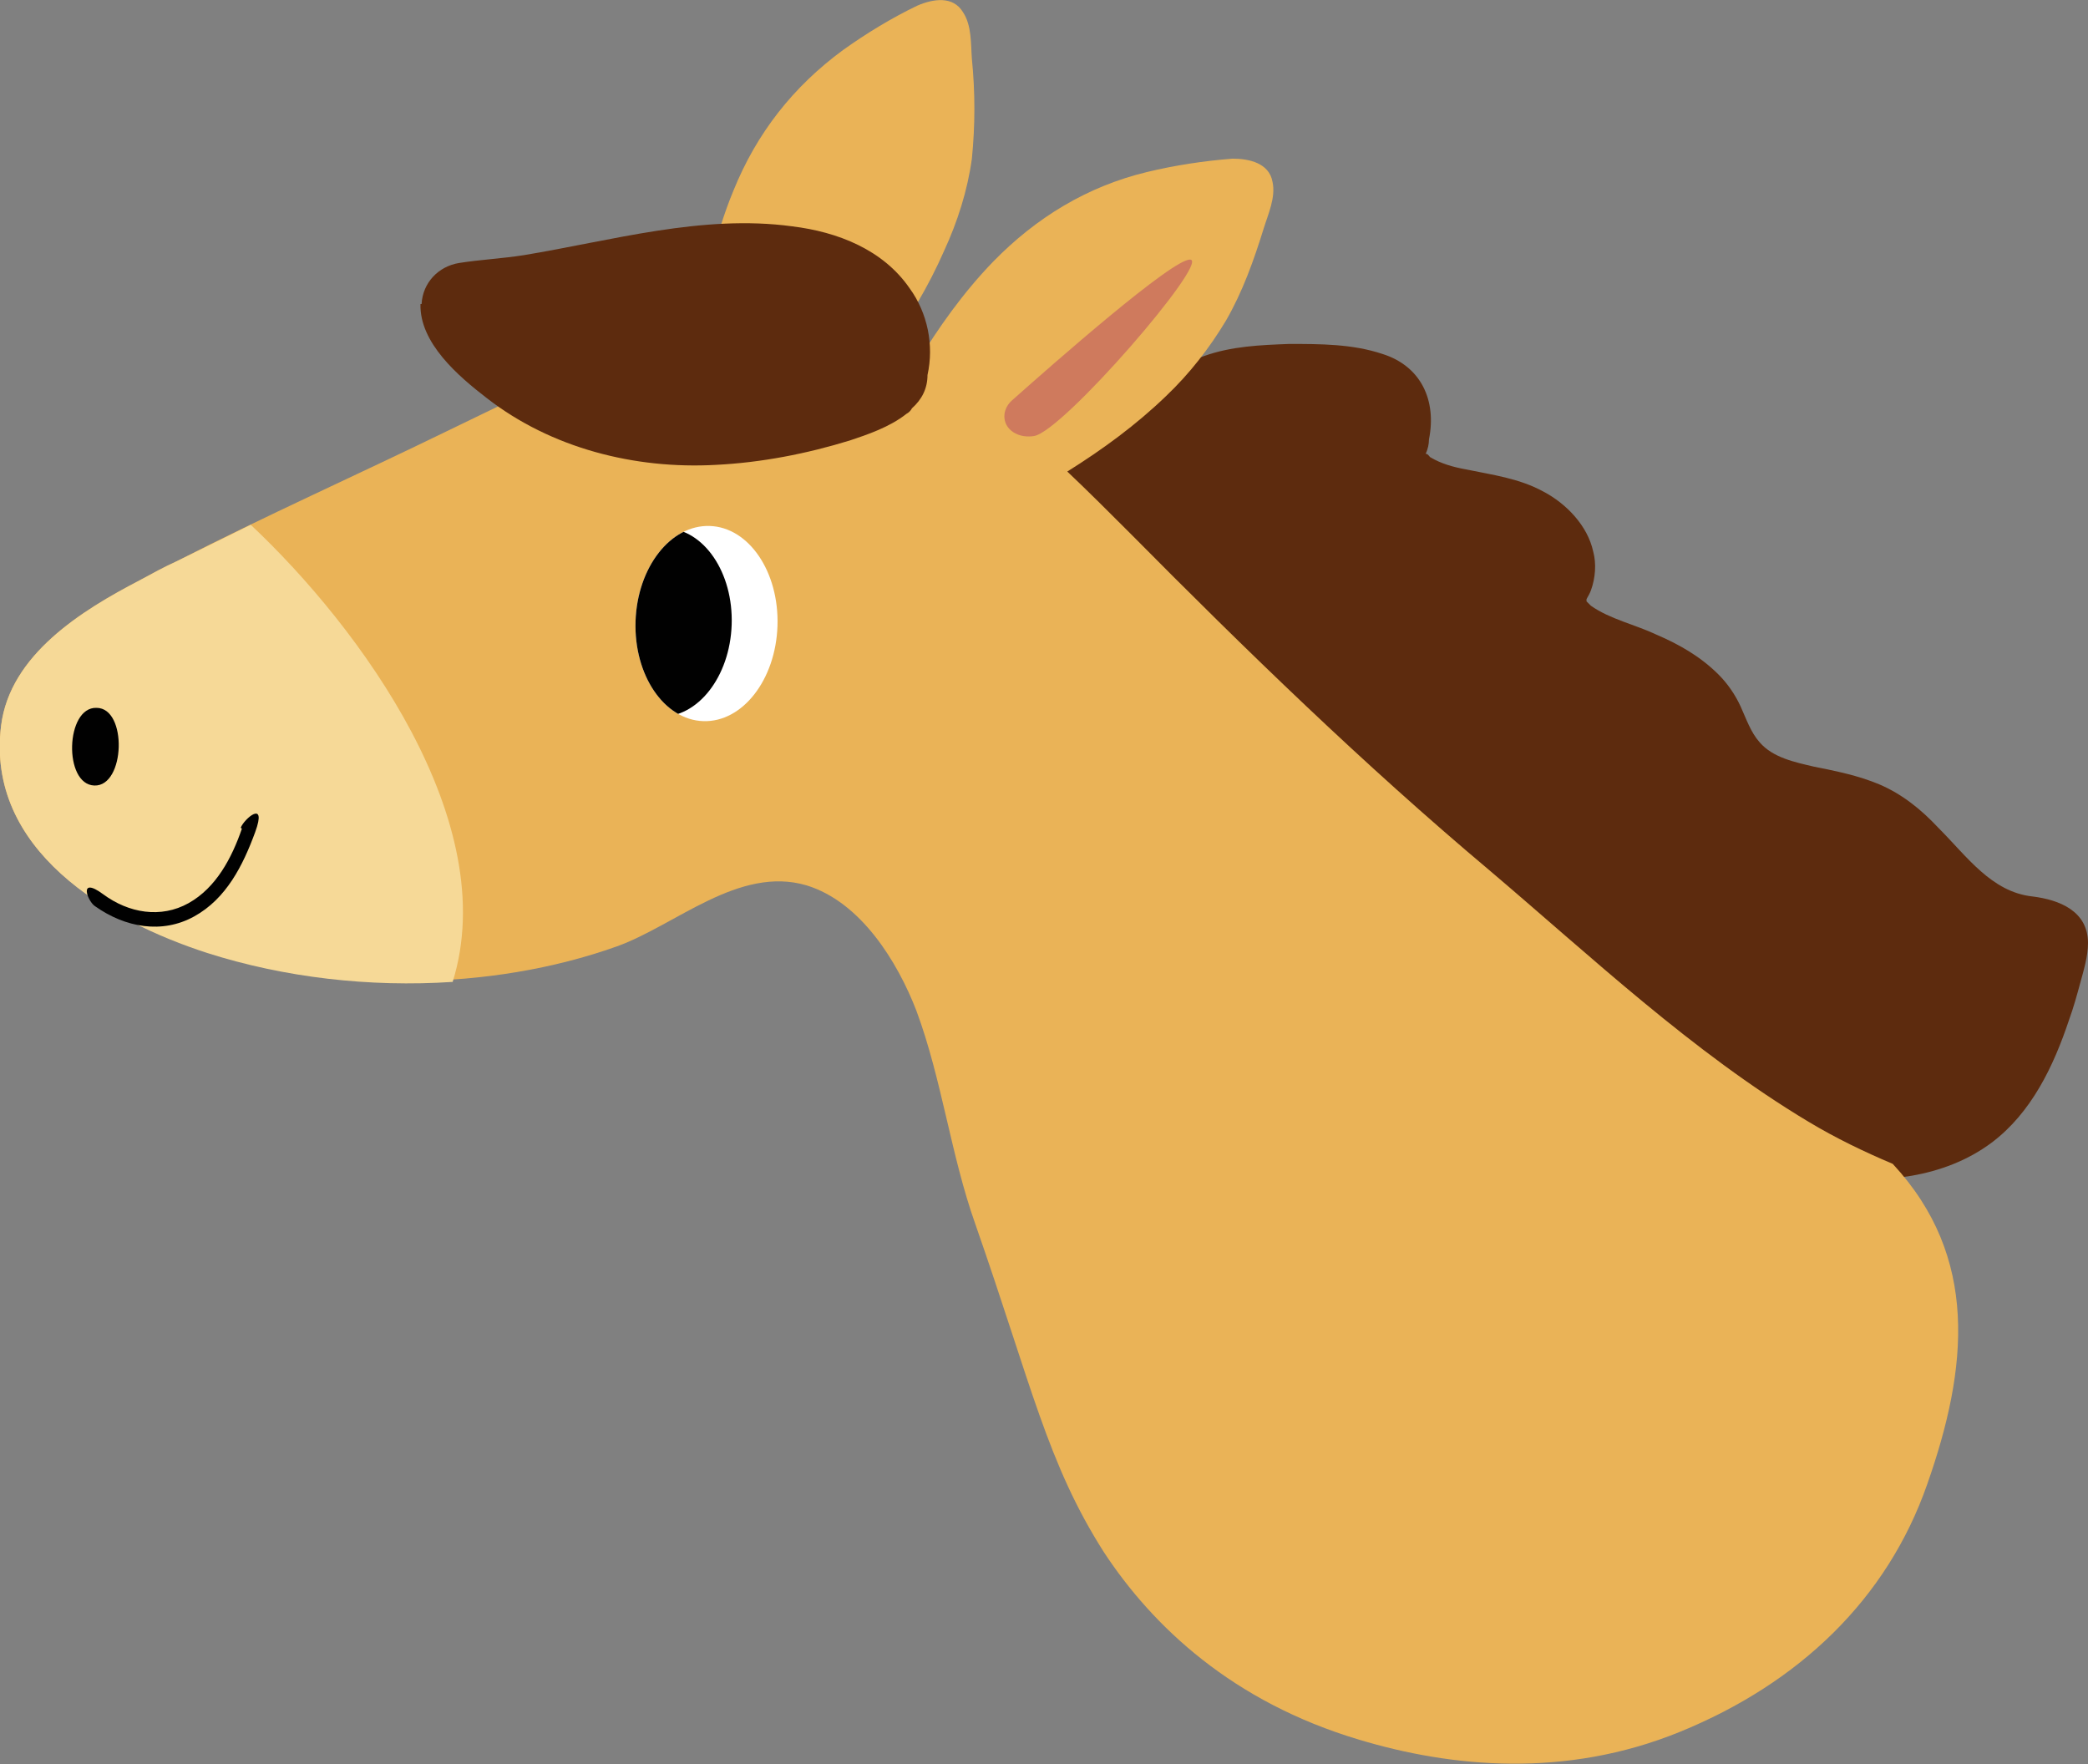 <?xml version="1.0" encoding="UTF-8"?>
<svg id="Layer_1" xmlns="http://www.w3.org/2000/svg" version="1.1" xmlns:xlink="http://www.w3.org/1999/xlink" viewBox="0 0 188.2 159">
  <rect x="0" y="0" width="188.2" height="159" fill="#808080" stroke="none"/>
  <!-- Generator: Adobe Illustrator 30.0.0, SVG Export Plug-In . SVG Version: 2.1.1 Build 123)  -->
  <defs>
    <style>
      .st0 {
        fill: #cf7a5d;
      }

      .st1 {
        fill: #fff;
      }

      .st2 {
        fill: none;
      }

      .st3 {
        fill: #5d2b0e;
      }

      .st4 {
        fill: #f6d997;
      }

      .st5 {
        fill: #010101;
      }

      .st6 {
        fill: #eab357;
      }

      .st7 {
        clip-path: url(#clippath);
      }
    </style>
    <clipPath id="clippath">
      <ellipse class="st2" cx="63.7" cy="56.3" rx="8.8" ry="6.4" transform="translate(5.3 118) rotate(-88.1)"/>
    </clipPath>
  </defs>
  <g>
    <g>
      <path class="st3" d="M91.1,39.6c1.9-.9,3.9-1.7,5.7-2.7,3.7-2,7.8-3.4,11.7-4.8,2.5-.9,5.1-1,7.7-1.1,2.8,0,5.7,0,8.4.9,3.5,1.1,4.9,4.2,4.2,7.7,0,.4-.1.9-.3,1.3.2,0,.3.2.4.3,1,.6,2.1.9,3.2,1.1,2.4.5,4.8.8,7,2,2.1,1.1,4,3.1,4.5,5.4.3,1.1.2,2.4-.2,3.5-.1.3-.3.6-.4.8,0,0,0,.2,0,.2.1.1.3.3.4.4,1.7,1.2,4,1.7,5.9,2.6,2.1.9,4,2,5.6,3.6.8.8,1.5,1.8,2,2.9.5,1.1.9,2.3,1.7,3.2,1.2,1.4,3.2,1.8,4.9,2.2,2,.4,4,.8,5.9,1.6,2.1.9,3.8,2.3,5.3,3.9,2.6,2.6,4.8,5.8,8.5,6.2,2.4.3,5,1.3,5,4.2,0,1.2-.4,2.5-.7,3.6-.3,1.1-.6,2.2-1,3.3-1.4,4.2-3.4,8.4-7,11.1-4.3,3.2-9.9,3.7-15.1,3.1-5.1-.6-9.9-2.2-14.5-4.5-9.4-4.6-17.3-11.6-25.3-18.3-4.6-3.8-9.2-7.7-13.8-11.5-4.7-3.9-9.8-7.7-13.6-12.4-4-5-7.1-10.6-10.6-15.9-.2-.3-.5-.7-.4-1.1.4-1.4,3.8-1.9,5-2.5Z"/>
      <path class="st6" d="M.1,65.4c.8-6.4,7.3-10.4,12.5-13.1,1.1-.6,2.2-1.2,3.3-1.7,8-4.1,16.3-7.8,24.3-11.7,7.3-3.5,14.6-7.4,22.6-8.7.7-4.4,1.6-8.9,3.3-13,2.1-5.2,5.4-9.4,9.9-12.7,2.1-1.5,4.4-2.9,6.7-4,1.4-.6,3.2-.9,4.1.6.8,1.2.7,2.9.8,4.2.3,3,.3,6,0,9-.4,2.9-1.3,5.7-2.5,8.3-1.4,3.2-3.2,6.2-5.3,9.1,1,.3,1.9.7,2.8,1.1,2-3.3,4.2-6.4,6.9-9.2,3.9-4,8.5-6.8,13.9-8.1,2.5-.6,5.1-1,7.7-1.2,1.5,0,3.3.4,3.6,2.1.3,1.4-.4,2.9-.8,4.2-.9,2.9-1.9,5.7-3.4,8.3-1.5,2.5-3.3,4.8-5.4,6.8-2.7,2.6-5.7,4.8-8.9,6.8,1.9,1.8,3.8,3.7,5.7,5.6,10.4,10.5,21,20.8,32.3,30.3,9.2,7.8,18.3,16.4,28.8,22.7,2.5,1.5,5,2.7,7.6,3.8,7.8,8.4,6.8,18.4,3.1,28.9-3.6,10.3-11.5,17.9-22.3,22.3-10.3,4.2-20.6,3.2-28.9.7-11.4-3.4-18.6-10.2-23-16.9-5.1-8-6.5-15-11.6-29.6-2.2-6.2-3-13-5.3-19.2-1.7-4.4-5-9.8-9.9-11.3-6.1-1.8-11.8,3.6-17.1,5.5-11.5,4.1-25.4,4.1-36.9.4C9.7,83-1.3,76.6.1,65.4Z"/>
      <path class="st4" d="M12.6,52.3c1.1-.6,2.2-1.2,3.3-1.7,2.2-1.1,4.5-2.2,6.7-3.3,9.9,9.3,22.7,26.8,18.2,41.2-7.5.5-15.2-.4-22.1-2.6C9.7,83-1.3,76.6.1,65.4c.8-6.4,7.3-10.4,12.5-13.1Z"/>
      <path class="st3" d="M37.9,27.4c-.1,3.5,3.4,6.5,6,8.5,5.8,4.5,13.3,6.4,20.6,6,4.1-.2,8.2-1,12.1-2.2,1.5-.5,3.6-1.2,5.1-2.4.2-.1.4-.3.5-.5.9-.8,1.4-1.8,1.4-3,.6-2.7,0-5.6-1.6-7.8-2.4-3.5-6.5-5.1-10.6-5.6-8.1-1.1-16.3,1.3-24.2,2.6-1.9.3-3.9.4-5.8.7-1.9.3-3.3,1.8-3.4,3.7Z"/>
      <path class="st5" d="M8.7,63.8c2.8,0,2.6,7.1-.2,7s-2.6-7.1.2-7Z"/>
      <g class="st7">
        <ellipse class="st1" cx="63.7" cy="56.3" rx="8.8" ry="6.4" transform="translate(5.3 118) rotate(-88.1)"/>
        <ellipse class="st5" cx="59.8" cy="56.2" rx="8.5" ry="6.2" transform="translate(1.6 114) rotate(-88.1)"/>
      </g>
    </g>
    <path class="st0" d="M91.6,39.1c-1.3-.6-1.4-2.1-.4-3,3.6-3.2,14.6-12.9,16.1-12.7,1.7.2-11.5,15.5-14.1,15.9-.6.1-1.2,0-1.6-.2Z"/>
  </g>
  <path class="st5" d="M21.8,74.7c-.9,2.6-2.3,5.3-4.8,6.7s-5.4.9-7.7-.8-1.4.7-.7,1.1c2.7,1.9,6,2.5,8.9.9s4.4-4.6,5.5-7.6-1-1.2-1.3-.4h0Z"/>
</svg>